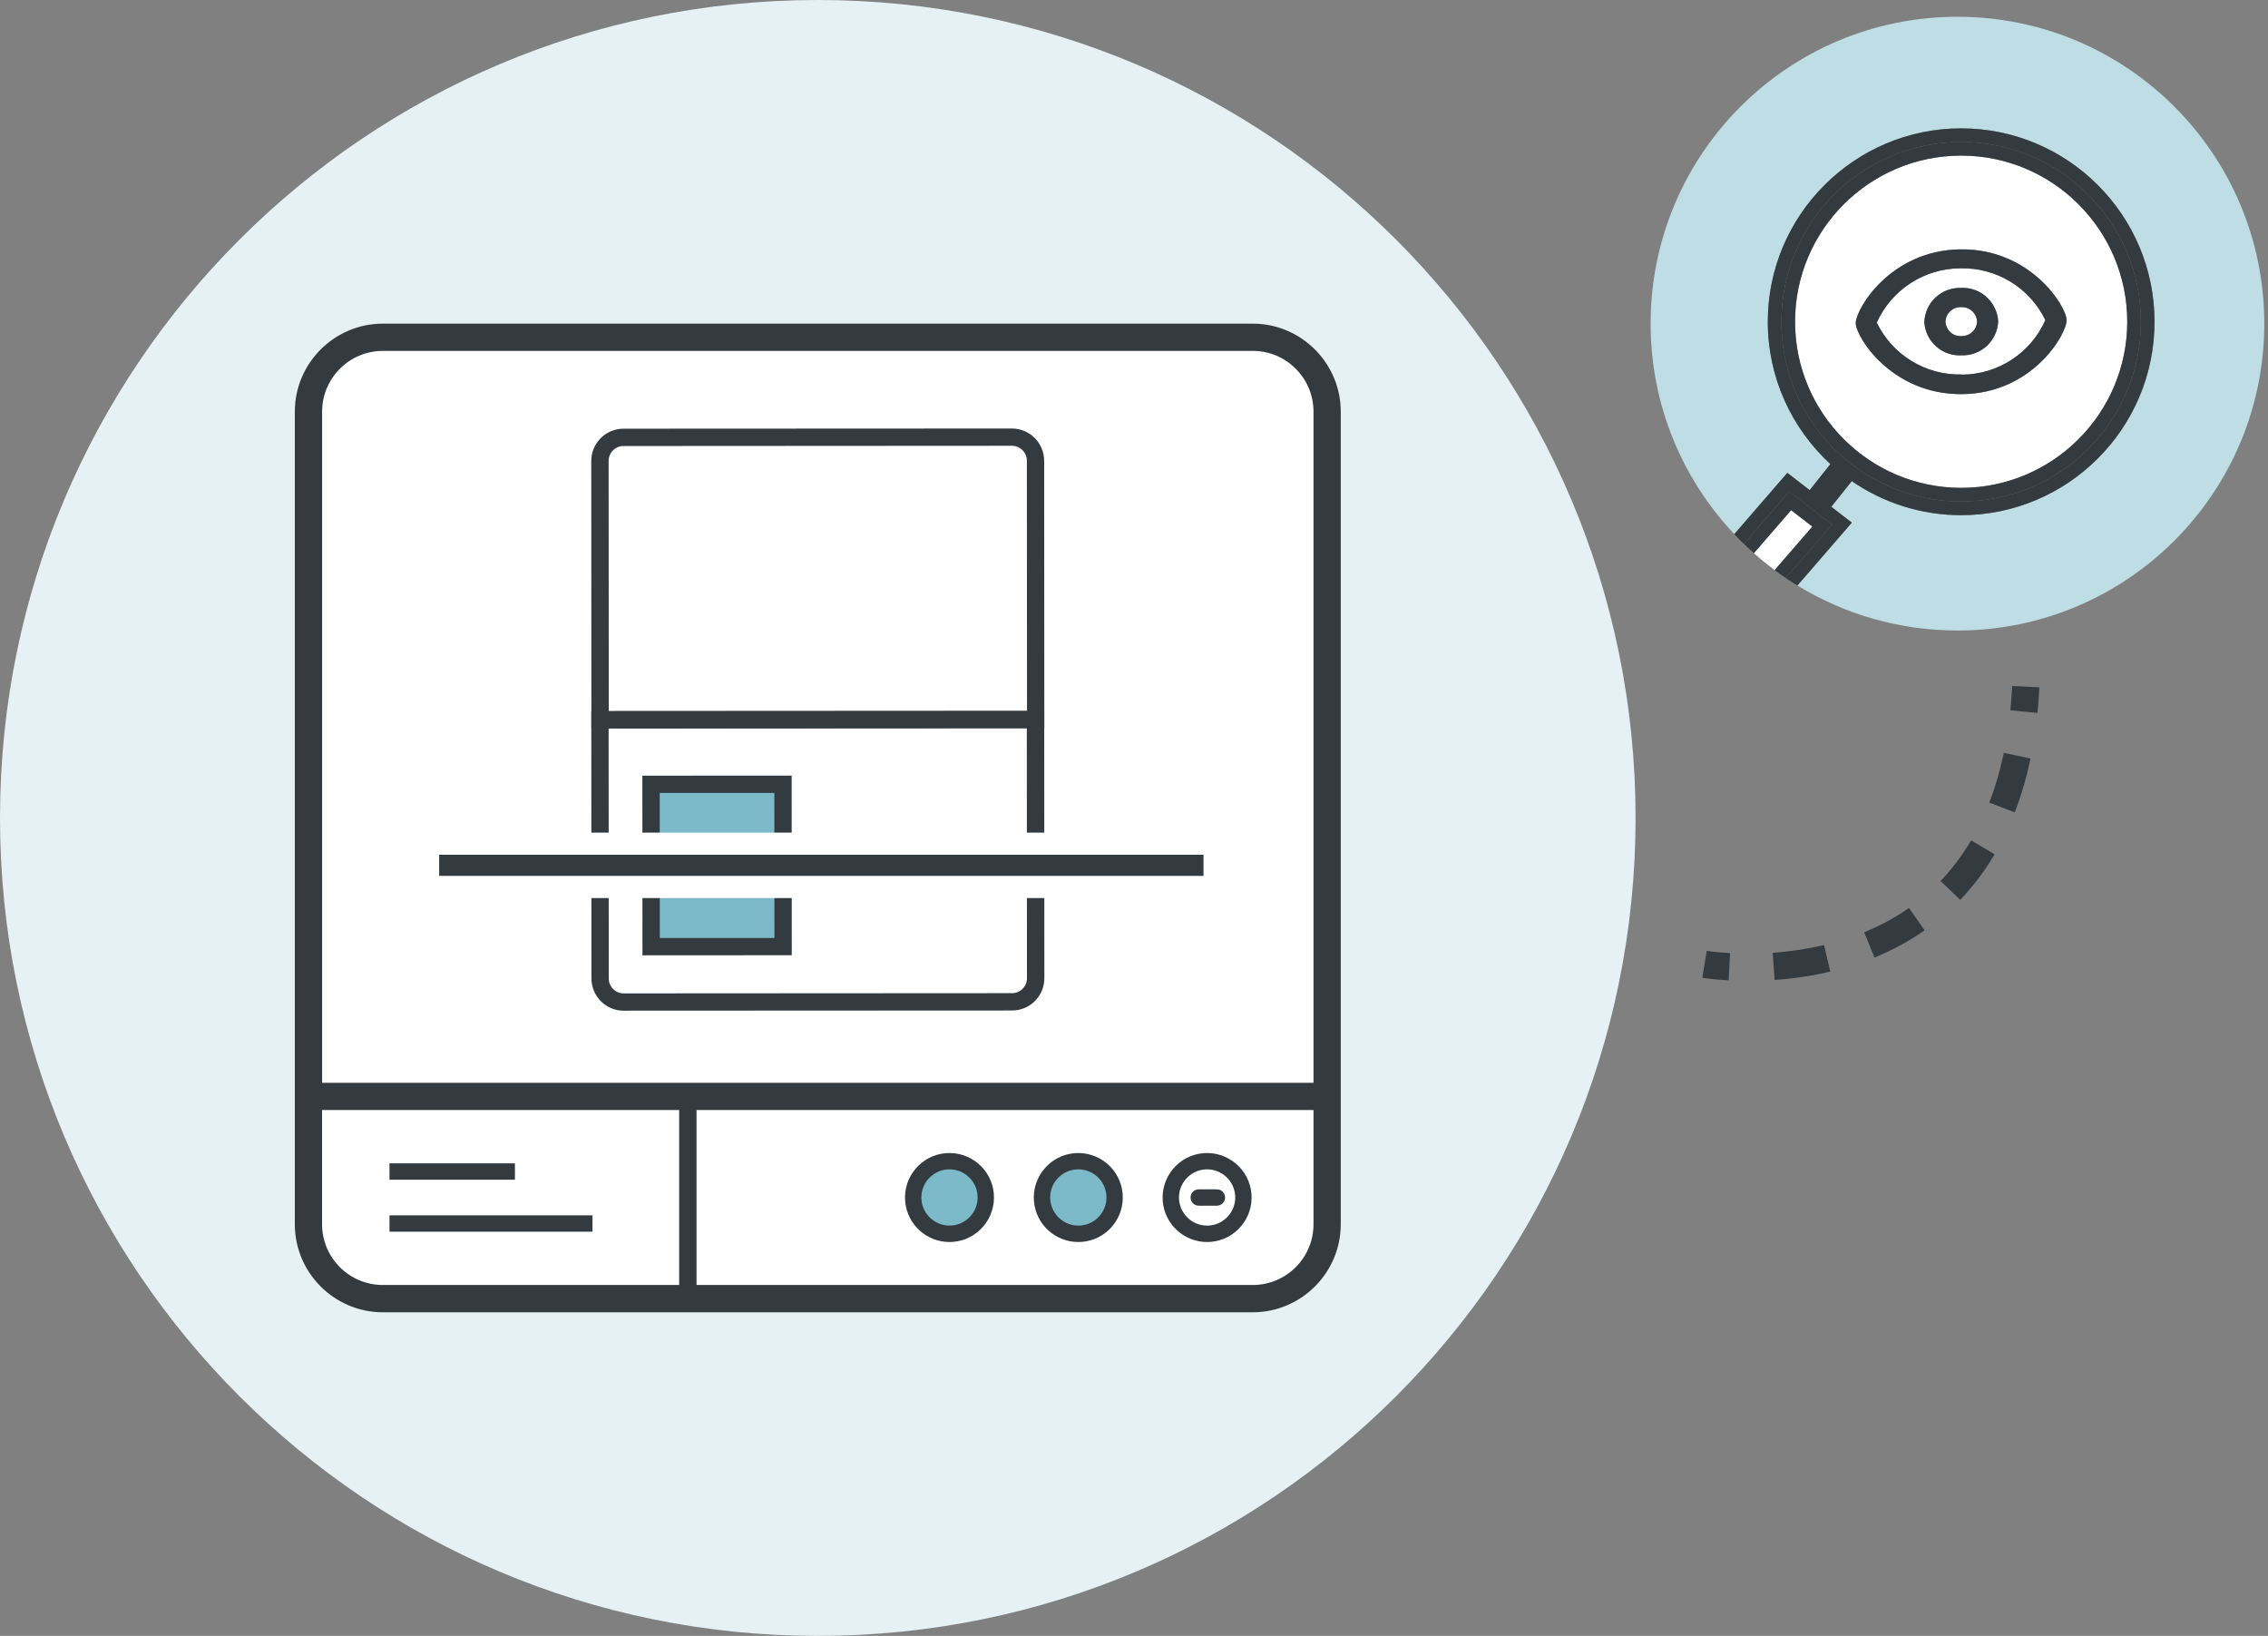 <?xml version="1.0" encoding="UTF-8"?> <svg xmlns="http://www.w3.org/2000/svg" width="416" height="300" viewBox="0 0 416 300" fill="none"><rect x="0" y="0" width="416" height="300" fill="#808080" stroke="none"/><path d="M150 300C232.843 300 300 232.843 300 150C300 67.157 232.843 0 150 0C67.157 0 0 67.157 0 150C0 232.843 67.157 300 150 300Z" fill="#E5F1F4"></path><path d="M229.791 59.35H70.216C61.306 59.35 54.083 66.573 54.083 75.483V224.517C54.083 233.427 61.306 240.65 70.216 240.65H229.791C238.702 240.65 245.925 233.427 245.925 224.517V75.483C245.925 66.573 238.702 59.35 229.791 59.35Z" fill="white"></path><path d="M110.059 131.975H189.95V179.4C189.95 181.792 188.009 183.733 185.617 183.733H114.392C112 183.733 110.059 181.792 110.059 179.4V131.975V131.975Z" fill="white"></path><path d="M114.4 185.35C112.817 185.35 111.333 184.733 110.217 183.617C109.1 182.5 108.483 181.008 108.483 179.425L108.458 130.408L191.533 130.367L191.558 179.383C191.558 180.967 190.942 182.45 189.825 183.575C188.708 184.692 187.217 185.308 185.634 185.308L114.408 185.342L114.4 185.35ZM111.633 133.592L111.658 179.433C111.658 180.167 111.942 180.858 112.458 181.375C112.975 181.892 113.667 182.175 114.4 182.175L185.625 182.133C186.358 182.133 187.05 181.85 187.567 181.333C188.083 180.817 188.367 180.125 188.367 179.392L188.342 133.55L111.625 133.592H111.633Z" fill="#333B40"></path><path d="M189.961 131.925L110.069 131.966L110.044 84.541C110.043 82.15 111.984 80.207 114.376 80.206L185.6 80.168C187.992 80.167 189.935 82.108 189.936 84.5L189.961 131.925V131.925Z" fill="white"></path><path d="M108.475 133.558L108.45 84.542C108.45 82.958 109.067 81.475 110.184 80.35C111.3 79.233 112.792 78.617 114.375 78.617L185.6 78.583C188.867 78.583 191.525 81.242 191.525 84.508L191.55 133.525L108.475 133.567V133.558ZM114.375 81.792C113.642 81.792 112.95 82.075 112.434 82.592C111.917 83.108 111.634 83.8 111.634 84.533L111.659 130.375L188.375 130.333L188.35 84.492C188.35 82.975 187.117 81.75 185.609 81.75L114.384 81.792H114.375Z" fill="#333B40"></path><path d="M143.617 143.833H119.417V173.6H143.617V143.833Z" fill="#7DBAC9"></path><path d="M117.842 175.2L117.825 142.25L145.209 142.233L145.225 175.175L117.842 175.192V175.2ZM121.009 145.433L121.025 172.017H142.05L142.034 145.417H121.009V145.433Z" fill="#333B40"></path><path d="M80.55 158.692H220.75" stroke="white" stroke-width="12" stroke-miterlimit="10"></path><path d="M220.75 156.75H80.55V160.625H220.75V156.75Z" fill="#333B40"></path><path d="M229.792 59.35H70.209C61.334 59.35 54.075 66.608 54.075 75.483V224.525C54.075 233.4 61.334 240.658 70.209 240.658H229.792C238.667 240.658 245.925 233.4 245.925 224.525V75.483C245.925 66.608 238.667 59.35 229.792 59.35V59.35ZM70.209 64.35H229.792C235.925 64.35 240.925 69.342 240.925 75.483V198.567H59.084V75.483C59.084 69.35 64.075 64.35 70.217 64.35H70.209ZM70.209 235.65C64.075 235.65 59.075 230.658 59.075 224.517V203.558H124.575V235.65H70.209ZM229.792 235.65H127.759V203.558H240.925V224.517C240.925 230.65 235.934 235.65 229.792 235.65Z" fill="#333B40"></path><path d="M94.45 213.342H71.441V216.342H94.45V213.342Z" fill="#333B40"></path><path d="M108.675 222.875H71.441V225.875H108.675V222.875Z" fill="#333B40"></path><path d="M197.783 226.267C201.461 226.267 204.442 223.286 204.442 219.608C204.442 215.931 201.461 212.95 197.783 212.95C194.106 212.95 191.125 215.931 191.125 219.608C191.125 223.286 194.106 226.267 197.783 226.267Z" fill="#7DBAC9"></path><path d="M197.775 227.767C193.567 227.767 189.992 224.525 189.65 220.267C189.283 215.783 192.642 211.833 197.125 211.475C201.617 211.117 205.558 214.467 205.917 218.95C206.092 221.125 205.408 223.233 204 224.892C202.592 226.55 200.617 227.567 198.442 227.742C198.217 227.758 198 227.767 197.775 227.767ZM197.783 214.442C197.642 214.442 197.5 214.442 197.367 214.458C194.525 214.692 192.408 217.183 192.642 220.017C192.875 222.85 195.383 224.975 198.2 224.742C199.575 224.633 200.825 223.992 201.717 222.942C202.608 221.892 203.042 220.558 202.933 219.183C202.717 216.483 200.45 214.442 197.792 214.442H197.783Z" fill="#333B40"></path><path d="M174.158 226.267C177.836 226.267 180.817 223.286 180.817 219.608C180.817 215.931 177.836 212.95 174.158 212.95C170.481 212.95 167.5 215.931 167.5 219.608C167.5 223.286 170.481 226.267 174.158 226.267Z" fill="#7DBAC9"></path><path d="M174.15 227.767C169.942 227.767 166.367 224.525 166.025 220.267C165.658 215.783 169.017 211.833 173.5 211.475C177.992 211.117 181.933 214.467 182.292 218.95C182.65 223.433 179.3 227.383 174.817 227.742C174.592 227.758 174.375 227.767 174.15 227.767ZM174.158 214.442C174.017 214.442 173.875 214.442 173.742 214.458C170.908 214.692 168.783 217.183 169.017 220.017C169.25 222.85 171.75 224.975 174.575 224.742C177.408 224.508 179.533 222.017 179.3 219.183C179.083 216.483 176.817 214.442 174.158 214.442Z" fill="#333B40"></path><path d="M221.408 226.267C225.086 226.267 228.067 223.286 228.067 219.608C228.067 215.931 225.086 212.95 221.408 212.95C217.731 212.95 214.75 215.931 214.75 219.608C214.75 223.286 217.731 226.267 221.408 226.267Z" fill="white"></path><path d="M221.4 227.767C217.192 227.767 213.617 224.525 213.275 220.267C212.909 215.783 216.267 211.833 220.75 211.475C225.234 211.117 229.184 214.467 229.542 218.95C229.909 223.433 226.55 227.383 222.067 227.742C221.842 227.758 221.625 227.767 221.4 227.767ZM221.409 214.442C221.267 214.442 221.134 214.442 220.992 214.458C218.159 214.692 216.034 217.183 216.267 220.017C216.5 222.85 218.992 224.975 221.825 224.742C224.659 224.508 226.784 222.017 226.55 219.183C226.334 216.483 224.067 214.442 221.409 214.442Z" fill="#333B40"></path><path d="M223.208 221.108H219.875C219.05 221.108 218.375 220.433 218.375 219.608C218.375 218.783 219.05 218.108 219.875 218.108H223.208C224.033 218.108 224.708 218.783 224.708 219.608C224.708 220.433 224.033 221.108 223.208 221.108Z" fill="#333B40"></path><path d="M359.033 3.075C327.95 3.075 302.758 28.275 302.758 59.35C302.758 74.3 308.6 87.875 318.108 97.958L327.842 86.717L331.942 89.883L335.742 85.108C328.683 78.625 324.258 69.325 324.258 59.008C324.258 39.45 340.167 23.542 359.725 23.542C379.283 23.542 395.192 39.45 395.192 59.008C395.192 78.567 379.283 94.475 359.725 94.475C352.283 94.475 345.367 92.167 339.658 88.225L335.908 92.933L339.675 95.842L329.692 107.375C338.233 112.608 348.283 115.625 359.042 115.625C390.125 115.625 415.317 90.425 415.317 59.35C415.317 28.275 390.117 3.075 359.042 3.075H359.033Z" fill="#BEDDE4"></path><path d="M390.183 59C390.183 42.2 376.517 28.533 359.717 28.533C342.917 28.533 329.25 42.2 329.25 59C329.25 75.8 342.917 89.467 359.717 89.467C376.517 89.467 390.183 75.8 390.183 59ZM340.383 59.242C340.383 56.708 346.683 45.9 359.55 45.725C372.417 45.55 379.05 56.192 379.05 58.708C379.117 61.208 372.817 72.133 359.917 72.267C347.017 72.4 340.383 61.767 340.383 59.233V59.242Z" fill="white"></path><path d="M361.733 57.042C361.458 56.792 361.142 56.6 360.792 56.475C360.442 56.35 360.075 56.3 359.7 56.317C358.967 56.3 358.25 56.567 357.717 57.067C357.183 57.567 356.867 58.267 356.842 59C356.858 59.367 356.95 59.725 357.108 60.058C357.267 60.392 357.492 60.692 357.758 60.933C358.033 61.175 358.35 61.367 358.7 61.492C359.05 61.617 359.417 61.667 359.783 61.642C360.508 61.65 361.217 61.392 361.75 60.9C362.283 60.408 362.608 59.725 362.65 59C362.633 58.625 362.55 58.267 362.392 57.925C362.233 57.592 362.017 57.283 361.742 57.033L361.733 57.042Z" fill="white"></path><path d="M375.167 58.7C373.75 55.783 371.533 53.333 368.767 51.65C366 49.967 362.808 49.117 359.575 49.2C356.333 49.208 353.167 50.158 350.45 51.917C347.733 53.683 345.575 56.192 344.242 59.15C345.658 62.067 347.875 64.517 350.642 66.208C353.408 67.892 356.6 68.75 359.842 68.667L359.875 68.7C363.117 68.683 366.283 67.733 369 65.958C371.717 64.183 373.858 61.667 375.175 58.7H375.167ZM364.458 63.408C363.208 64.583 361.542 65.217 359.825 65.158C358.108 65.258 356.425 64.667 355.142 63.533C353.858 62.392 353.075 60.792 352.967 59.075C353.033 57.358 353.767 55.733 355.025 54.558C356.283 53.383 357.942 52.75 359.667 52.8C361.383 52.708 363.058 53.292 364.342 54.433C365.625 55.575 366.408 57.175 366.517 58.892C366.458 60.608 365.725 62.233 364.467 63.408H364.458Z" fill="white"></path><path d="M328.525 93.558L321.7 101.442C322.925 102.533 324.2 103.575 325.517 104.55L332.434 96.567L328.534 93.558H328.525Z" fill="white"></path><path d="M335.9 92.933L339.65 88.225C345.358 92.158 352.275 94.475 359.717 94.475C379.275 94.475 395.183 78.567 395.183 59.008C395.183 39.45 379.275 23.542 359.717 23.542C340.158 23.542 324.25 39.45 324.25 59.008C324.25 69.325 328.683 78.625 335.733 85.108L331.933 89.883L327.833 86.717L318.1 97.958C318.675 98.567 319.258 99.167 319.858 99.742L328.175 90.133L332.358 93.358L339.183 84.783C331.608 78.742 326.75 69.442 326.75 59C326.75 40.792 341.508 26.033 359.717 26.033C377.925 26.033 392.683 40.792 392.683 59C392.683 77.208 377.925 91.967 359.717 91.967C351.95 91.967 344.817 89.275 339.183 84.783L332.358 93.358L336.042 96.2L327.55 106.008C328.25 106.483 328.958 106.933 329.675 107.375L339.658 95.842L335.892 92.933H335.9Z" fill="#333B40"></path><path d="M392.683 59C392.683 40.792 377.925 26.033 359.717 26.033C341.508 26.033 326.75 40.792 326.75 59C326.75 69.442 331.608 78.742 339.183 84.783L340.158 83.558L339.183 84.783C344.817 89.275 351.95 91.967 359.717 91.967C377.925 91.967 392.683 77.208 392.683 59ZM329.25 59C329.25 42.2 342.917 28.533 359.717 28.533C376.517 28.533 390.183 42.2 390.183 59C390.183 75.8 376.517 89.467 359.717 89.467C342.917 89.467 329.25 75.8 329.25 59Z" fill="#333B40"></path><path d="M332.367 93.358L331.308 94.683L332.367 93.358L328.183 90.133L319.867 99.742C320.467 100.325 321.075 100.892 321.7 101.442L328.525 93.558L332.425 96.567L325.508 104.55C326.183 105.05 326.858 105.533 327.558 106.008L336.05 96.2L332.367 93.358V93.358Z" fill="#333B40"></path><path d="M379.05 58.717C379.05 56.192 372.425 45.55 359.55 45.733C346.683 45.908 340.383 56.717 340.383 59.25C340.383 61.783 347.008 72.417 359.917 72.283C372.817 72.15 379.117 61.225 379.05 58.725V58.717ZM359.833 68.675C356.6 68.758 353.4 67.9 350.633 66.217C347.867 64.533 345.642 62.083 344.233 59.158C345.567 56.2 347.717 53.692 350.442 51.925C353.158 50.158 356.333 49.217 359.567 49.208C362.8 49.125 366 49.975 368.758 51.658C371.525 53.342 373.75 55.792 375.158 58.708C373.842 61.675 371.692 64.192 368.983 65.967C366.267 67.742 363.1 68.692 359.858 68.708L359.825 68.675H359.833Z" fill="#333B40"></path><path d="M364.333 54.433C363.05 53.292 361.366 52.7 359.658 52.8C357.941 52.75 356.275 53.383 355.016 54.558C353.758 55.733 353.025 57.358 352.958 59.075C353.066 60.792 353.85 62.392 355.133 63.533C356.416 64.675 358.1 65.258 359.816 65.158C361.533 65.208 363.2 64.583 364.45 63.408C365.7 62.233 366.441 60.608 366.5 58.892C366.391 57.175 365.608 55.575 364.325 54.433H364.333ZM361.741 60.9C361.208 61.392 360.5 61.658 359.775 61.633C359.408 61.667 359.041 61.617 358.691 61.492C358.341 61.367 358.025 61.183 357.75 60.933C357.475 60.692 357.258 60.392 357.1 60.058C356.941 59.725 356.85 59.367 356.833 59C356.858 58.267 357.175 57.567 357.708 57.067C358.241 56.567 358.958 56.292 359.691 56.317C360.058 56.3 360.433 56.35 360.783 56.475C361.133 56.6 361.45 56.792 361.725 57.042C362 57.292 362.216 57.592 362.375 57.933C362.533 58.267 362.616 58.633 362.633 59.008C362.591 59.733 362.275 60.417 361.733 60.908L361.741 60.9Z" fill="#333B40"></path><path d="M317.075 179.783C314.125 179.625 312.308 179.325 312.233 179.308L313.058 174.375L312.642 176.842L313.05 174.375C313.05 174.375 314.683 174.642 317.333 174.783L317.067 179.775L317.075 179.783Z" fill="#333B40"></path><path d="M325.5 179.708L325.15 174.725C328.4 174.5 331.567 174.017 334.567 173.308L335.717 178.175C332.459 178.95 329.017 179.467 325.5 179.708V179.708ZM343.817 175.592L341.925 170.967C344.884 169.758 347.65 168.258 350.15 166.508L353.017 170.608C350.217 172.567 347.125 174.242 343.825 175.6L343.817 175.592ZM359.542 165.017L355.934 161.558C358.05 159.35 359.934 156.85 361.55 154.117L365.859 156.658C364.05 159.725 361.925 162.533 359.55 165.017H359.542ZM369.55 148.983L364.884 147.183C365.975 144.358 366.867 141.292 367.55 138.067L372.442 139.092C371.709 142.583 370.734 145.917 369.55 148.992V148.983Z" fill="#333B40"></path><path d="M373.717 130.75L368.742 130.25C368.892 128.8 369 127.308 369.075 125.8L374.067 126.05C373.983 127.642 373.867 129.217 373.717 130.75V130.75Z" fill="#333B40"></path></svg> 